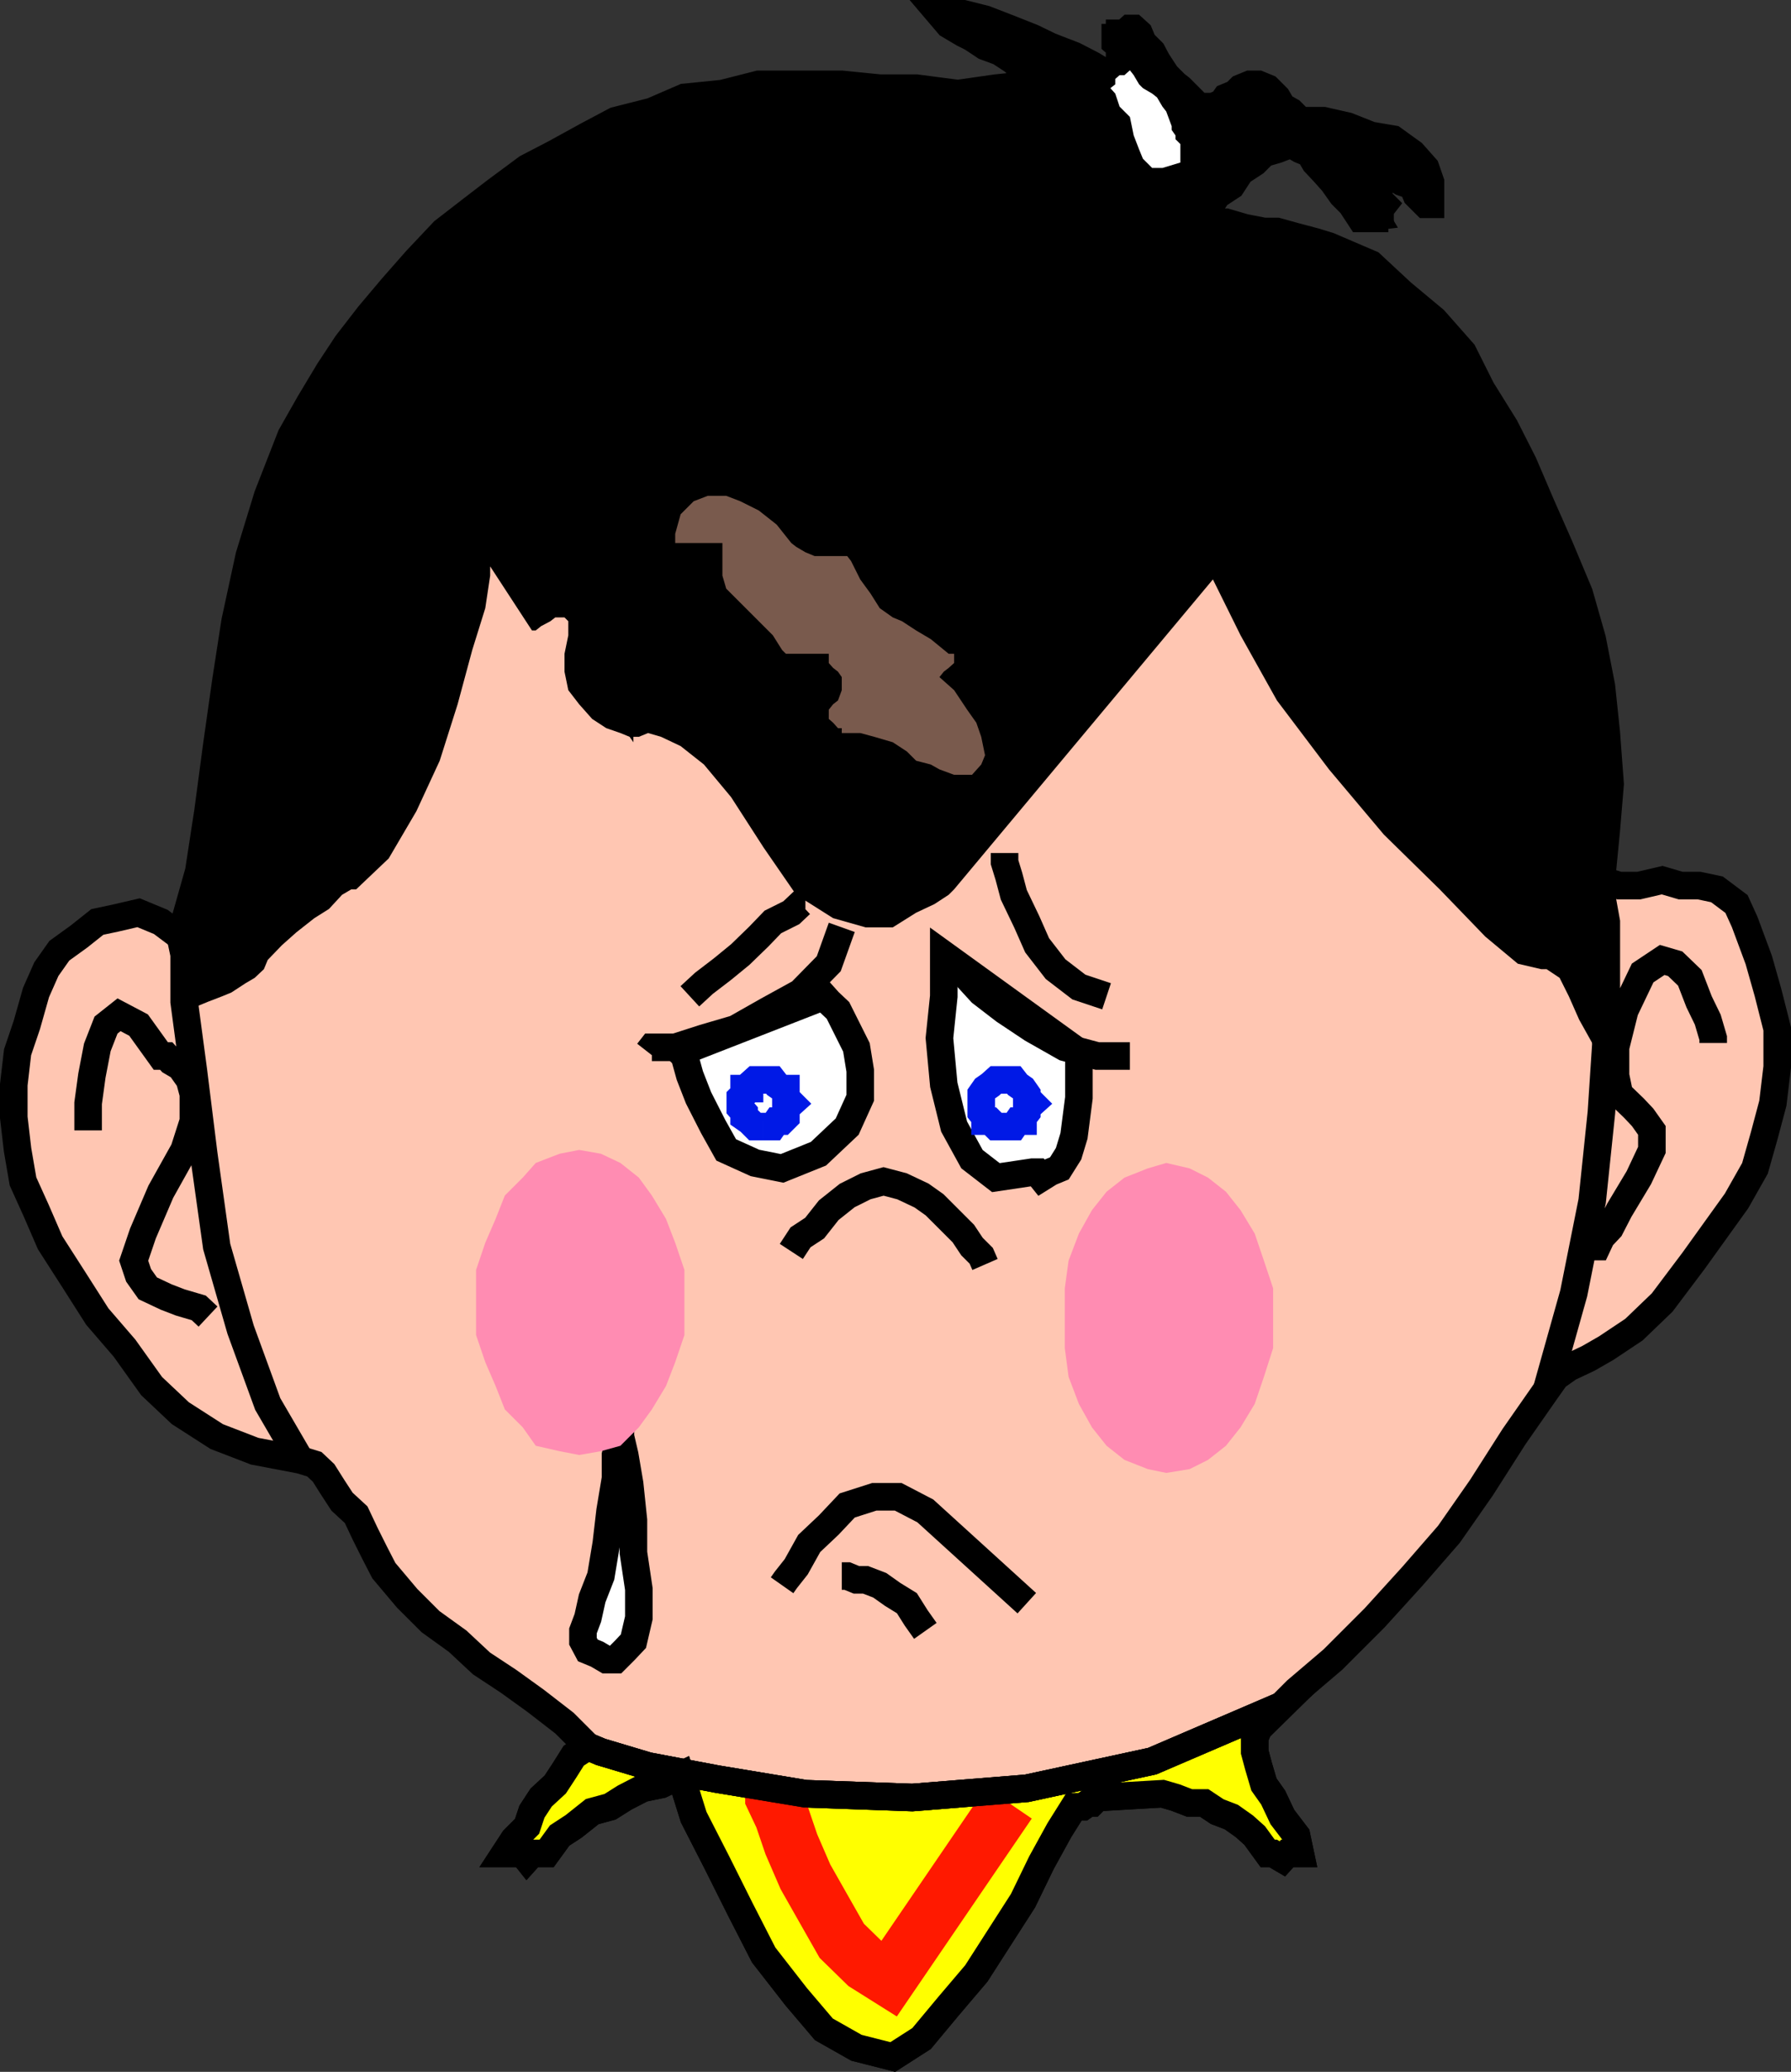<svg xmlns="http://www.w3.org/2000/svg" width="330.08" height="381.676"><rect width="100%" height="100%" fill="#333333" stroke="none"/><path fill="#ffc6b2" d="m164.54 378.942 5.3-3.402 5-6 5.098-6 8.602-13.398 3.398-7 3.301-6 2.7-4.301h1.601l1-.7h.7l1-1h.698-.699l12-.699 2.399.7 2.601 1h2.7l2.402 1.597 2.597 1 2.403 1.703 1.898 1.7 2.399 3.3h1l1.703 1 .898-1h2.399l-.7-3.3-2.597-3.403-1.703-3.597-1.7-2.403-1-3.398-.699-2.602v-2.597l.7-1.7 7-7 6.699-5.703 7.703-7.699 7-7.7 6.699-7.698 6-8.602 6-9.398 6-8.602 1.7-2.398 2.398-1.7 3.601-1.703 3.301-1.898 5.098-3.399 5.203-5 5.797-7.703 7.902-11 3.398-6 1.7-6 1.601-6 .801-6.699v-7l-1.7-6.7-1.702-6-2.598-7-1.5-3.3-3.602-2.7-3.3-.698h-3.399l-3.398-1-4.301 1h-3.602l-3.3-1 .902-9.301.7-8.399-.7-9.402-.902-8.598-1.7-8.703-2.398-8.398-3.602-8.602-3.398-7.699-3.3-7.7-3.4-6.698-4.3-6.903-3.402-6.797-5.297-6-6-5-5.703-5.3-7.7-3.301-2.597-.801-3.403-.898-3.597-1h-2.403l-3.597-.7-3.403-1h-2.398l-3.602-.703 2.7-1.699 1.703-2.598 2.597-1.703 1.7-2.597 2.601-1.7 1.7-1.703 2.402-.699 2.597-1 1.7 1 1.703.7 1 1.702 1.597 1.7 1.7 1.898 1.703 2.402 1.699 1.7 1.7 2.597h2.6v-.898h1v-.801l.7-.898-.7-.7h-1V35.24l1.7-1.699 1.7-1 1.6 1 2 .7.7 1.702 1.7 1.7h.898V33.54l-.899-2.598-2.398-2.703-3.602-2.597-4.101-.7-4.297-1.703-4.403-1h-4.3l-1.7-1.699-1.597-.898-1-1.7-1.703-1.703-1.7-.699h-1.597l-1.703.7-1 1-1.7.702-.699 1-1.699.7h-2.602l-1.699-1.7-1.699-1.703-.902-.699-1.7-1.7-1.699-2.6-.898-1.7-1.703-1.7-.7-1.698-1-.903h-.699l-1 .903h-.898v.8h-.801v.899l.8.699v1.7l.9 1v2.6h-.9v.7h-.8l-4.3-2.598-3.302-1.703-4.398-1.699-3.3-1.598-4.302-1.703-4.398-1.699-4-1h-4.402l1.703 2 2.699 1.602 1.598.8 2.402 1.598 2.7 1 2.6 1.7 1.7 1.702 1.7 2.598-6.7.7-7 1-7.7-1h-6.702l-7-.7H139.84l-6.703 1.7-7 .702-6 2.598-6.7 1.7-5.097 2.702-6 3.297-5.203 2.703-5.797 4.297-4.301 3.301-5.3 4.102-5 5.3-4.4 5-4.3 5.098-4.102 5.3-3.3 5-3.598 6-3.402 6-4.297 11-3.403 11.102-2.597 12-1.703 11-1.7 12-1.597 12-1.703 11.098-3.399 12-3.601-2.7-4.098-1.698-4.3 1-3.302.699-3.398 2.699-3.602 2.602-2.398 3.398-1.902 4.3-1.7 6-1.699 5-.699 6v6l.7 6 1 5.802 2.398 5.3 2.601 6 4.301 6.7 4.398 6.898 5 5.8 5 7 5.301 5 6.7 4.302 7 2.699 8.402 1.601 2.597.797 1.7 1.602 1.703 2.699 1.699 2.602 2.598 2.398 1.703 3.602 1.699 3.398 1.7 3.3 4.3 5.102 4.3 4.297 5 3.602 4.4 4.101 5 3.297 5 3.602 5.3 4.101 4.3 4.297-2.6 1.703-1.7 2.7-1.7 2.597-2.6 2.403-1.7 2.597-.902 2.703-2.399 2.399-1.699 2.601h3.3l.798 1 .902-1h2.7l2.398-3.3 2.601-1.7 3.399-2.703 3.3-.898 2.7-1.7 3.3-1.699 3.403-.703 3.597-1.699 2.403 7.7 4.297 8.402 4.3 8.597 4.301 8.403 6 7.699 5.102 6 6 3.398 6.699 1.703"/><path fill="none" stroke="#000" stroke-miterlimit="10" stroke-width="5.08" d="m164.54 378.942 5.3-3.402 5-6 5.098-6 8.602-13.398 3.398-7 3.301-6 2.7-4.301h1.601l1-.7h.7l1-1h.698-.699l12-.699 2.399.7 2.601 1h2.7l2.402 1.597 2.597 1 2.403 1.703 1.898 1.7 2.399 3.3h1l1.703 1 .898-1h2.399l-.7-3.3-2.597-3.403-1.703-3.597-1.7-2.403-1-3.398-.699-2.602v-2.597l.7-1.7 7-7 6.699-5.703 7.703-7.699 7-7.7 6.699-7.698 6-8.602 6-9.398 6-8.602 1.7-2.398 2.398-1.7 3.601-1.703 3.301-1.898 5.098-3.399 5.203-5 5.797-7.703 7.902-11 3.398-6 1.7-6 1.601-6 .801-6.699v-7l-1.7-6.7-1.702-6-2.598-7-1.5-3.3-3.602-2.7-3.3-.698h-3.399l-3.398-1-4.301 1h-3.602l-3.3-1 .902-9.301.7-8.399-.7-9.402-.902-8.598-1.7-8.703-2.398-8.398-3.602-8.602-3.398-7.699-3.3-7.7-3.4-6.698-4.3-6.903-3.402-6.797-5.297-6-6-5-5.703-5.3-7.7-3.301-2.597-.801-3.403-.898-3.597-1h-2.403l-3.597-.7-3.403-1h-2.398l-3.602-.703 2.7-1.699 1.703-2.598 2.597-1.703 1.7-2.597 2.601-1.7 1.7-1.703 2.402-.699 2.597-1 1.7 1 1.703.7 1 1.702 1.597 1.7 1.7 1.898 1.703 2.402 1.699 1.7 1.7 2.597h2.6v-.898h1v-.801l.7-.898-.7-.7h-1V35.24l1.7-1.699 1.7-1 1.6 1 2 .7.7 1.702 1.7 1.7h.898V33.54l-.899-2.598-2.398-2.703-3.602-2.597-4.101-.7-4.297-1.703-4.403-1h-4.3l-1.7-1.699-1.597-.898-1-1.7-1.703-1.703-1.7-.699h-1.597l-1.703.7-1 1-1.7.702-.699 1-1.699.7h-2.602l-1.699-1.7-1.699-1.703-.902-.699-1.7-1.7-1.699-2.6-.898-1.7-1.703-1.7-.7-1.698-1-.903h-.699l-1 .903h-.898v.8h-.801v.899l.8.699v1.7l.9 1v2.6h-.9v.7h-.8l-4.3-2.598-3.302-1.703-4.398-1.699-3.3-1.598-4.302-1.703-4.398-1.699-4-1h-4.402l1.703 2 2.699 1.602 1.598.8 2.402 1.598 2.7 1 2.6 1.7 1.7 1.702 1.7 2.598-6.7.7-7 1-7.7-1h-6.702l-7-.7H139.84l-6.703 1.7-7 .702-6 2.598-6.7 1.7-5.097 2.702-6 3.297-5.203 2.703-5.797 4.297-4.301 3.301-5.3 4.102-5 5.3-4.4 5-4.3 5.098-4.102 5.3-3.3 5-3.598 6-3.402 6-4.297 11-3.403 11.102-2.597 12-1.703 11-1.7 12-1.597 12-1.703 11.098-3.399 12-3.601-2.7-4.098-1.698-4.3 1-3.302.699-3.398 2.699-3.602 2.602-2.398 3.398-1.902 4.3-1.7 6-1.699 5-.699 6v6l.7 6 1 5.802 2.398 5.3 2.601 6 4.301 6.7 4.398 6.898 5 5.8 5 7 5.301 5 6.7 4.302 7 2.699 8.402 1.601 2.597.797 1.7 1.602 1.703 2.699 1.699 2.602 2.598 2.398 1.703 3.602 1.699 3.398 1.7 3.3 4.3 5.102 4.3 4.297 5 3.602 4.4 4.101 5 3.297 5 3.602 5.3 4.101 4.3 4.297-2.6 1.703-1.7 2.7-1.7 2.597-2.6 2.403-1.7 2.597-.902 2.703-2.399 2.399-1.699 2.601h3.3l.798 1 .902-1h2.7l2.398-3.3 2.601-1.7 3.399-2.703 3.3-.898 2.7-1.7 3.3-1.699 3.403-.703 3.597-1.699 2.403 7.7 4.297 8.402 4.3 8.597 4.301 8.403 6 7.699 5.102 6 6 3.398zm0 0"/><path fill="#ff0" d="m108.34 321.74 2.4 1 8.698 2.6 12.7 2.4 16.3 2.702 19.7.7 21.101-1.7 23.102-5 24-10.3-4.403 4.3-.699 1.7v2.597l.7 2.602 1 3.398 1.699 2.403 1.703 3.597 2.597 3.403.7 3.3h-2.399l-.898 1-1.703-1h-1l-2.399-3.3-1.898-1.7-2.403-1.703-2.597-1-2.403-1.597h-2.699l-2.601-1-2.399-.7-12 .7h.7-.7l-1 1h-.699l-1 .699h-1.602l-2.699 4.3-3.3 6-3.399 7-8.602 13.399-5.097 6-5 6-5.301 3.402-6.7-1.703-6-3.398-5.1-6-6-7.7-4.302-8.402-4.3-8.597-4.297-8.403-2.403-7.699-3.597 1.7-3.403.702-3.3 1.7-2.7 1.699-3.3.898-3.399 2.703-2.601 1.7-2.399 3.3H98.04l-.902 1-.797-1H93.04l1.7-2.601 2.398-2.399.902-2.703 1.7-2.597 2.6-2.403 1.7-2.597 1.7-2.7 2.6-1.703"/><path fill="none" stroke="#000" stroke-miterlimit="10" stroke-width="5.08" d="m108.34 321.74 2.4 1 8.698 2.6 12.7 2.4 16.3 2.702 19.7.7 21.101-1.7 23.102-5 24-10.3-4.403 4.3-.699 1.7v2.597l.7 2.602 1 3.398 1.699 2.403 1.703 3.597 2.597 3.403.7 3.3h-2.399l-.898 1-1.703-1h-1l-2.399-3.3-1.898-1.7-2.403-1.703-2.597-1-2.403-1.597h-2.699l-2.601-1-2.399-.7-12 .7h.7-.7l-1 1h-.699l-1 .699h-1.602l-2.699 4.3-3.3 6-3.399 7-8.602 13.399-5.097 6-5 6-5.301 3.402-6.7-1.703-6-3.398-5.1-6-6-7.7-4.302-8.402-4.3-8.597-4.297-8.403-2.403-7.699-3.597 1.7-3.403.702-3.3 1.7-2.7 1.699-3.3.898-3.399 2.703-2.601 1.7-2.399 3.3H98.04l-.902 1-.797-1H93.04l1.7-2.601 2.398-2.399.902-2.703 1.7-2.597 2.6-2.403 1.7-2.597 1.7-2.7zm0 0"/><path fill="none" stroke="#ff1900" stroke-miterlimit="10" stroke-width="10.205" d="M142.438 330.442v.7l1.7 3.597 1.703 5 2.597 6 3.403 6 3.297 5.801 4.402 4.3 4.3 2.7 22.098-32.398"/><path d="M34.938 188.84v-2.698l-1-6.903 1-11.097.7-13.602 1.902-17.098 4.098-19.703 7-20.398 8.402-22 1.7-2.7 4.3-7.699 7.7-11 11-12 14.6-11 18.798-9.402 23-5.3 27.402 1 24.7-1.7-17.102-13 32.402 12v-6.7l4.398-1.698v.8l1.602 2.598 2.7 2.402 3.3 3.598 2.398 2.402 4.403 1.7 2.597-.7 3.403-3.402 9.297 6.7 23.101 7 .899 8.402-6-3.403-2.598 3.403 2.598 4.3-6 .7-.899-.7-.8-1.703-1.598-3.297-2.703-2.703-2.598-3.297-1.7-2.703-2.402-1.699h-1l-.699 1-1.898.7-3.403 1-2.597 2.402-3.403 1.898-2.398 2.402-2.602 1.7-1 2.597h6l7 .703 7.7 2.7 9.3 4.3 9.403 6.7 7.699 9.398 7.7 13.7.898.902 1.703 3.398 3.398 6 3.301 7.7 3.398 9.3 4.301 11.102 3.399 12.898 2.601 14.402-1.699 41.797v14.602-.899l-1.7-3.402-.902-3.398-2.398-4.301-1.902-4.301-1.7-3.398-2.398-1.602h-1l-4.3-1-6-5-8.4-8.7-10.3-10.1-10.102-12-9.597-12.7-6.703-12-5.098-10.3-47.7 57.1-1 1-2.6 1.7-3.4 1.602-4.3 2.699h-5l-6-1.7-6.8-4.3-6-8.7-6-9.3-5-6-4.302-3.399-3.597-1.703-2.403-.699-1.699.7h-1v1l-.699-1-1.7-.7-2.6-.898-2.602-1.7-2.399-2.703-2-2.597-.699-3.403v-3.297l.7-3.402v-2.598l-.7-.703h-1.7l-.902.703-1.699.899-1 .8h-.699l-7.7-11.8v1.699l-.902 6-2.398 7.7-2.7 10-3.3 10.402-4.3 9.3-5.102 8.7-6 5.699h-.899l-1.699 1-2.402 2.601-2.7 1.7-3.3 2.597-2.7 2.403-2.597 2.699-.703 1.699-1.7 1.602-1.699 1-2.601 1.699-1.7.699-2.597 1-1.703.7-1.7 1.702v1.899"/><path fill="#fff" d="m215.938 23.24-1-2.7-.699-.898-1-1.7-.898-.703-1.703-1-.7-.699-1-1.7-.699-.898-1 .899h-.898l-.801.699v1l-.902.7.902 1 .8 2.402 1.9 1.898.698 3.402 1 2.598.7 1.7 1.703 1.702h1.898l3.301-1V26.54l-.902-.898v-.7l-.7-1v-.703"/><path fill="#795a4d" d="m145.84 100.04-2.702-3.398-3.297-2.602-3.403-1.7-2.597-1h-3.403l-2.597 1-2.403 2.4-1 3.6v1.7h8.7v6l.703 2.402 8.597 8.598 1.7 2.7.703.702h7.898v1.7l.801.898.898.7.7 1v2.402l-.7 1.898-.898.7-.8 1v1.702l.8.7.898 1h.7v.898h3.402l2.598.7 3.402 1 2.598 1.702 1.703 1.7 2.699.699 1.598.898 2.703 1h3.297l1.703-1.898.699-1.7-.7-3.402-.902-2.597-1.699-2.403-2.398-3.597-2.703-2.403.8-1 .903-.699 1-.898v-1.7h-1l-3.301-2.703-2.7-1.597-2.6-1.7-1.7-.703-2.402-1.699-1.7-2.7-1.898-2.6-1.7-3.4-.702-.898h-6l-1.7-.703-1.699-1-.898-.699"/><path fill="none" stroke="#000" stroke-miterlimit="10" stroke-width="5.08" d="m33.24 172.54.698 3.3v8.7l1.7 12.7 1.902 15.3 2.398 17.102 4.403 15.3 5 13.7 6 10.3m239.797-106.8v2.699l.902 5v21.398l-.902 13.703-1.7 16.297-3.398 17-5 17.801m30.7-63.898v-.903l-1-3.398-1.602-3.301-1.7-4.398-2.699-2.602-2.398-.7-3.602 2.4-3.3 6.902-1.7 6.8v5.2l.7 3.398 2.699 2.602 1.601 1.699 1.7 2.398v3.602l-2.399 5.101-3.602 6-1.699 3.297-1.601 1.703-.797 1.7h-.903v-.7M16.24 208.24v-5l.698-5.098 1-5.2 1.602-4.101 2.398-1.899 3.602 1.899 4.098 5.699h1l.902 1 1.7 1 1.698 2.402.7 2.598v5l-1.7 5.3-4.3 7.7-3.297 7.7-1.703 5 .902 2.702 1.7 2.399 3.398 1.601 2.601 1 3.399 1 1.703 1.598m69.999 79.2 2.4 1 8.698 2.6 12.7 2.4 16.3 2.702 19.7.7 21.101-1.7 23.102-5 24-10.3"/><path fill="#fff" d="M114.34 262.942v1.7l-.902 3.398v4.3l-1 6-.699 6-1 6-1.601 4.102-.797 3.598-.903 2.402v1.899l.903 1.699 1.699.7 1.7 1h1.698l1.7-1.7 1.601-1.7 1-4.3v-5.3l-1-6.7v-6l-.699-6.7-.902-5.3-.797-3.398v-1.7"/><path fill="none" stroke="#000" stroke-miterlimit="10" stroke-width="5.08" d="M114.34 262.942v1.7l-.902 3.398v4.3l-1 6-.699 6-1 6-1.601 4.102-.797 3.598-.903 2.402v1.899l.903 1.699 1.699.7 1.7 1h1.698l1.7-1.7 1.601-1.7 1-4.3v-5.3l-1-6.7v-6l-.699-6.7-.902-5.3-.797-3.398zm-6 58.798 2.4 1 8.698 2.6 12.7 2.4 16.3 2.702 19.7.7 21.101-1.7 23.102-5 24-10.3M148.438 166.54h-.898l-1.7 1.602-3.402 1.699-2.597 2.699-3.403 3.3-3.3 2.7-3.399 2.602-2.601 2.398m58-26.398v1.699l.8 2.601.903 3.399 2.398 5 1.899 4.3 3.402 4.399 4.3 3.3 5.098 1.7"/><path fill="#ff8cb2" d="m106.74 268.04 4-.7 3.6-1 3.4-3.398 2.398-3.3 2.601-4.301 1.7-4.399 1.699-5v-12l-1.7-5-1.699-4.402-2.601-4.3-2.399-3.298-3.398-2.703-3.602-1.699-4-.7-3.601.7-4.399 1.7-2.398 2.702-3.301 3.297-1.7 4.301-1.902 4.402-1.699 5v12l1.7 5 1.902 4.399 1.699 4.3 3.3 3.301 2.4 3.399 4.398 1 3.601.699m108.199 3.3 4.301-.698 3.399-1.7 3.3-2.601 2.7-3.399 2.601-4.3 1.7-5 1.699-5.301v-11l-1.7-5.102-1.699-5-2.601-4.297-2.7-3.402-3.3-2.598-3.399-1.703-4.3-1-3.399 1-4.3 1.703-3.302 2.598-2.699 3.402-2.398 4.297-1.903 5-.699 5.102v11l.7 5.3 1.902 5 2.398 4.301 2.7 3.399 3.3 2.601 4.301 1.7 3.398.699"/><path fill="#fff" d="m125.438 193.84.7.7 1 3.602 1.601 4.097 2.7 5.301 2.402 4.3 5.297 2.4 5 1 6.703-2.7 5.297-5 2.402-5.3v-5l-.7-4.298-1.702-3.402-1.7-3.398-1.699-1.602-.898-1-26.403 10.3"/><path fill="none" stroke="#000" stroke-miterlimit="10" stroke-width="5.08" d="m125.438 193.84.7.7 1 3.602 1.601 4.097 2.7 5.301 2.402 4.3 5.297 2.4 5 1 6.703-2.7 5.297-5 2.402-5.3v-5l-.7-4.298-1.702-3.402-1.7-3.398-1.699-1.602-.898-1zm0 0"/><path fill="#fff" d="M173.938 175.84v7.7l-.8 7.7.8 8.6 1.903 7.7 3.297 6 4.402 3.402 6.7-1h.898l.8 1 1.602-1 1.7-.703 1.698-2.699 1-3.3.903-7v-8.4l-24.903-18"/><path fill="none" stroke="#000" stroke-miterlimit="10" stroke-width="5.08" d="M173.938 175.84v7.7l-.8 7.7.8 8.6 1.903 7.7 3.297 6 4.402 3.402 6.7-1h.898l.8 1 1.602-1 1.7-.703 1.698-2.699 1-3.3.903-7v-8.4zm-28.098 54.7 1.7-2.598 2.598-1.703 2.601-3.297 3.399-2.703 3.402-1.699 3.3-.898 3.4.898 3.6 1.7 2.4 1.702 2.6 2.598 2.7 2.7 1.598 2.402 1.703 1.699.699 1.601m-37.402 59.098.703-1 1.898-2.398 2.399-4.301 3.601-3.399 3.399-3.601 5-1.602h4.402l5 2.602 18.7 17"/><path fill="none" stroke="#000" stroke-miterlimit="10" stroke-width="5.08" d="M155.138 290.34h1l1.703.7h1.699l2.598 1 2.402 1.7 2.598 1.6 1.703 2.7 1.699 2.402"/><path fill="none" stroke="#0019e6" stroke-miterlimit="10" stroke-width="5.08" d="M140.74 207.54h1.698l.7-1h1l.703-.7v-1.698l1-.903-1-1v-1.699h-.703l-1-.7-.7-.898h-3.3l-1 .899v.699h-1v1l-.7.7v1.902l.7.8v.899l1 .699 1 1h1.601m44.399 0h1.703l.699-1h1v-.7l.7-.898v-.8l1-.903-1-1v-.699l-.7-1-1-.7-.7-.898h-3.3l-1 .899-1 .699-.7 1v3.402l.7.899v.699h1l1 1h1.598"/><path fill="none" stroke="#000" stroke-miterlimit="10" stroke-width="5.08" d="m119.438 193.84.7-.898h4.3l5.301-1.703 5.801-1.699 6-3.398 6-3.301 5.2-5.301 2.398-6.7m18.8 5 .903 1 2.699 2.4 3.3 3.6 4.298 3.302 5.101 3.398 6 3.402 6 1.598h6"/></svg>
